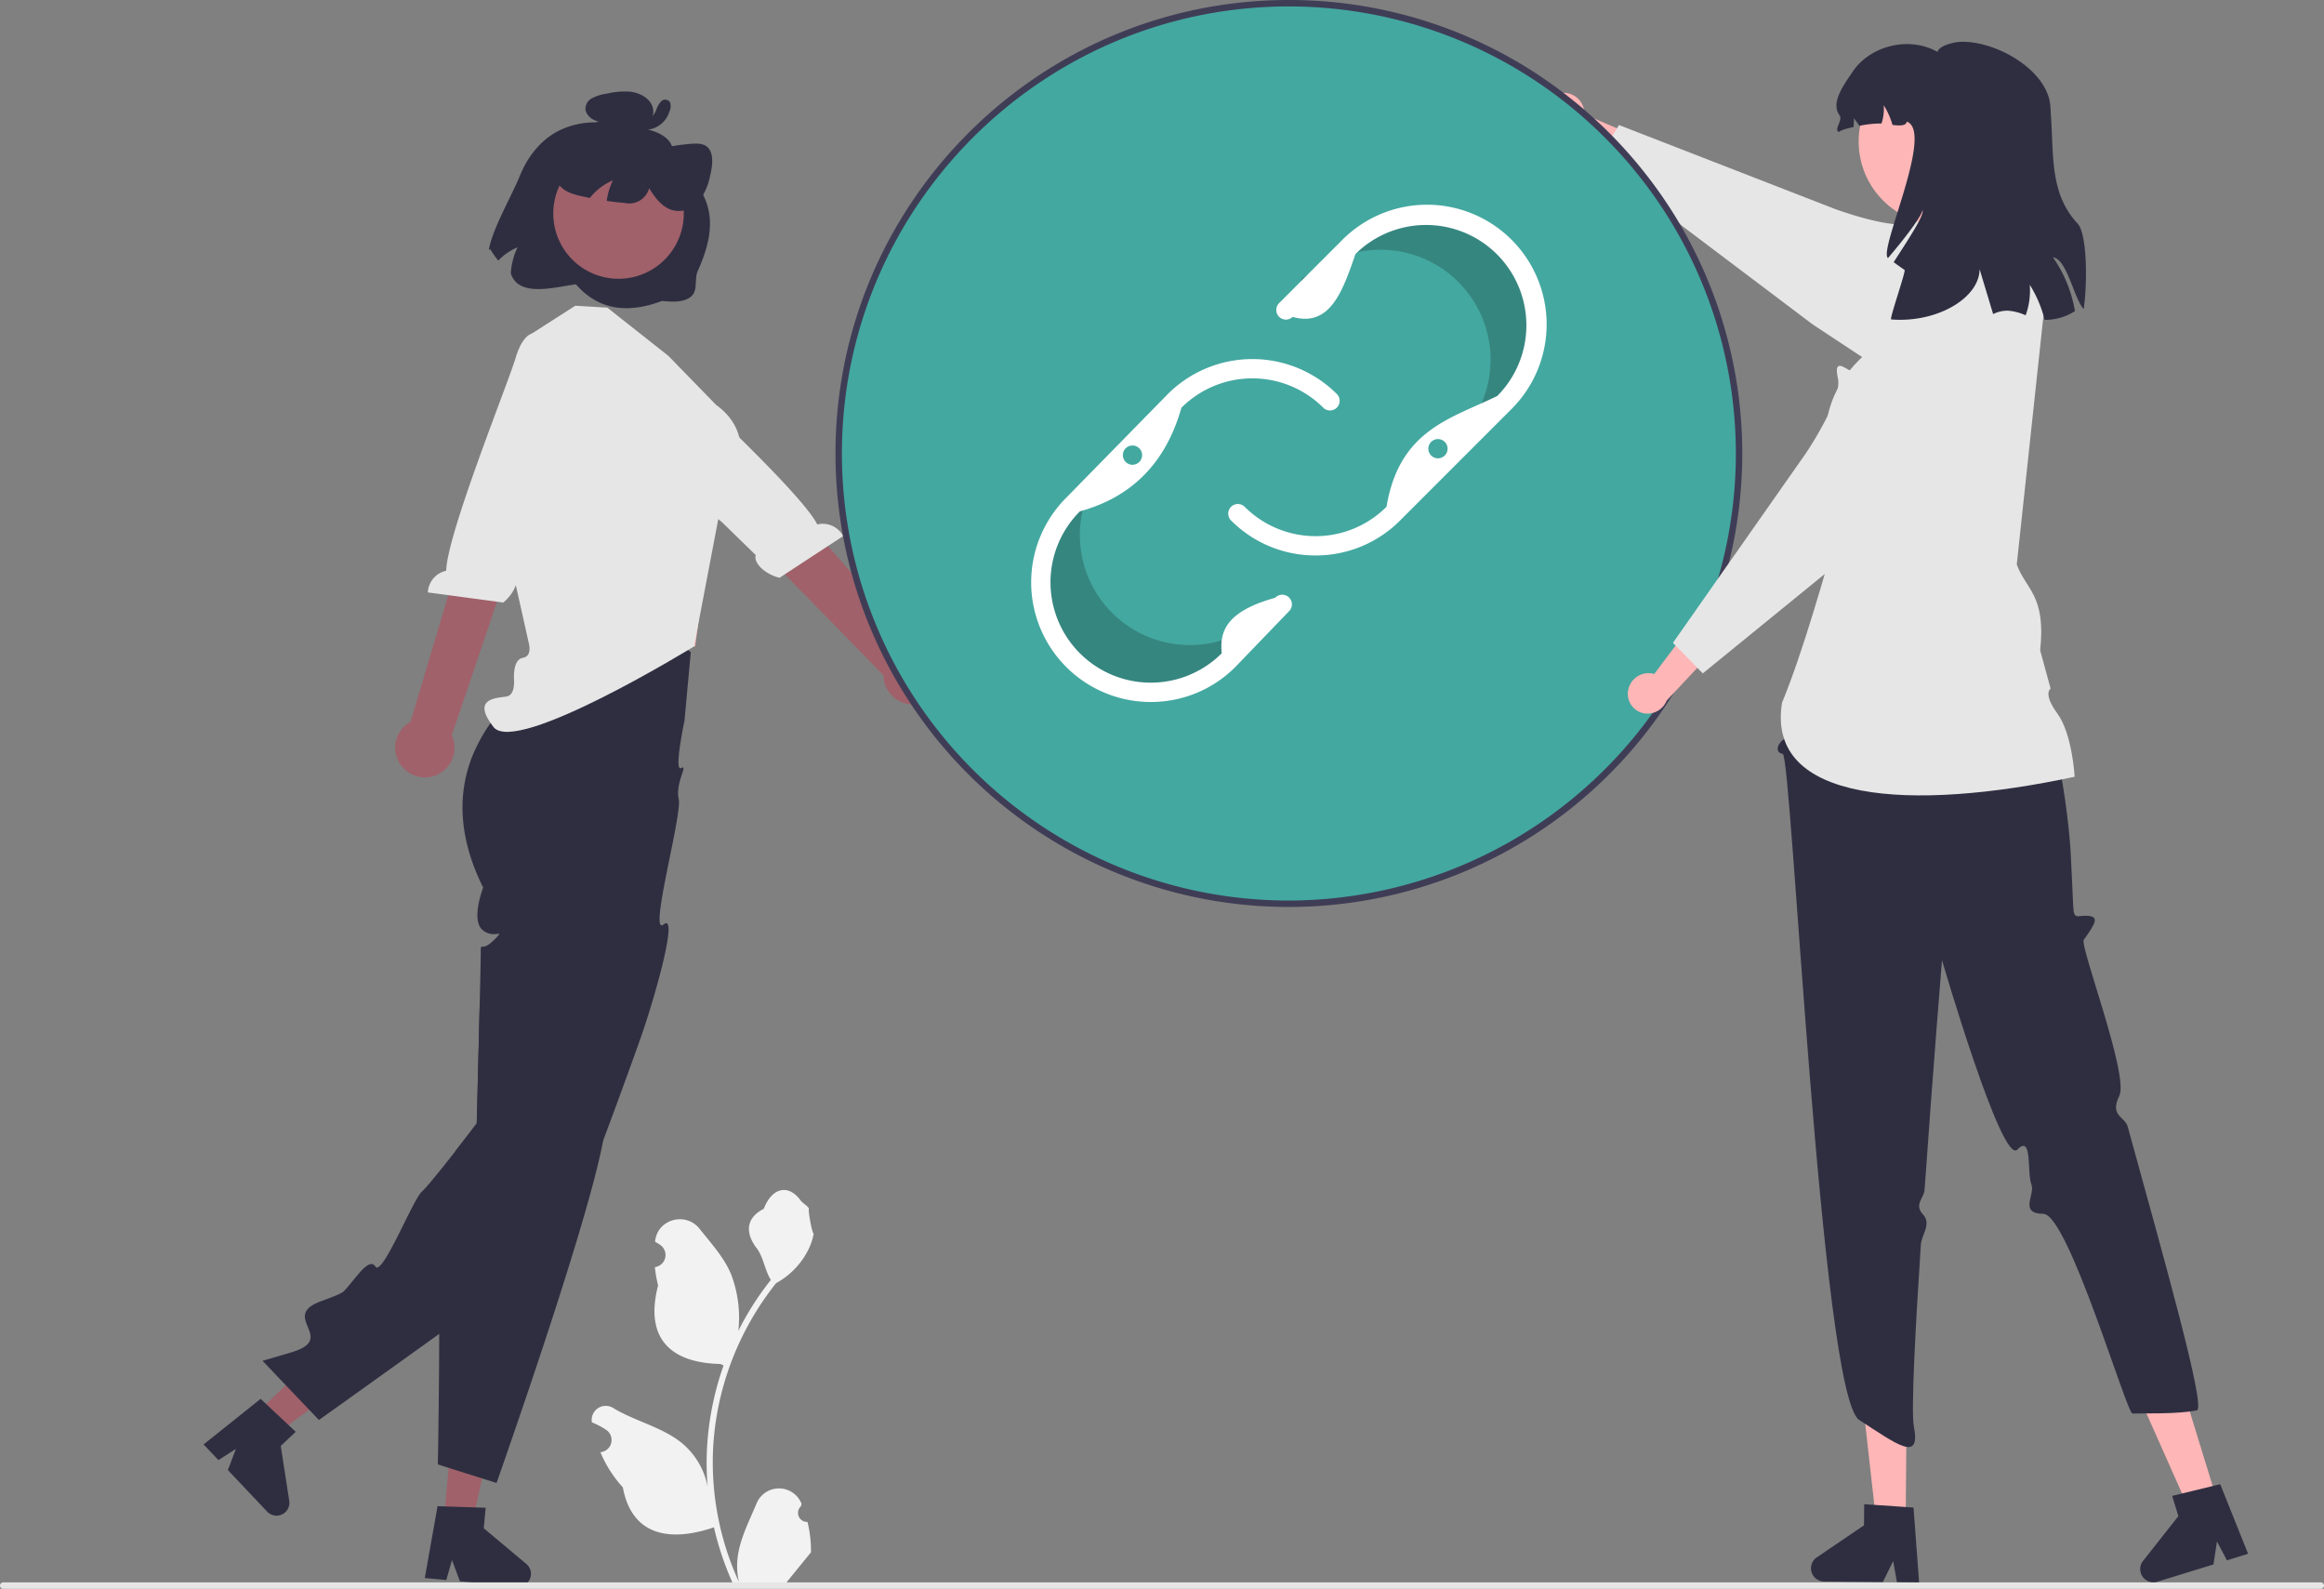 <svg xmlns="http://www.w3.org/2000/svg" data-name="Layer 1" width="722.73" height="493.998" viewBox="0 0 722.73 493.998" xmlns:xlink="http://www.w3.org/1999/xlink"><rect x="0" y="0" width="722.73" height="493.998" fill="#808080" stroke="none"/><path d="M489.746,676.2a2.807,2.807,0,0,1-2.035-4.866l.192-.765q-.038-.092-.076-.184a7.539,7.539,0,0,0-13.907.052c-2.275,5.478-5.17,10.966-5.883,16.758a22.304,22.304,0,0,0,.392,7.671,89.419,89.419,0,0,1-8.134-37.139,86.307,86.307,0,0,1,.535-9.628q.443-3.931,1.231-7.807a90.456,90.456,0,0,1,17.938-38.337,24.073,24.073,0,0,0,10.012-10.387,18.363,18.363,0,0,0,1.67-5.018c-.487.064-1.838-7.359-1.47-7.815-.679-1.031-1.895-1.543-2.637-2.549-3.689-5.002-8.773-4.129-11.426,2.669-5.669,2.861-5.724,7.606-2.245,12.169,2.213,2.903,2.517,6.832,4.459,9.94-.2.256-.408.503-.607.759a91.04,91.04,0,0,0-9.502,15.054,37.846,37.846,0,0,0-2.259-17.579c-2.163-5.217-6.216-9.611-9.786-14.122-4.288-5.418-13.08-3.053-13.836,3.814q-.011.1-.021.199.795.449,1.557.952a3.808,3.808,0,0,1-1.535,6.93l-.078.012a37.89,37.89,0,0,0,.999,5.665c-4.579,17.71,5.307,24.16,19.424,24.45.312.16.615.32.927.471a92.925,92.925,0,0,0-5.002,23.539,88.137,88.137,0,0,0,.064,14.231l-.024-.168a23.289,23.289,0,0,0-7.95-13.448c-6.118-5.026-14.762-6.877-21.363-10.916a4.371,4.371,0,0,0-6.694,4.252q.013.088.027.176a25.578,25.578,0,0,1,2.868,1.382q.795.449,1.557.952a3.808,3.808,0,0,1-1.535,6.93l-.078.012c-.056.008-.104.016-.16.024a37.923,37.923,0,0,0,6.975,10.923c2.863,15.46,15.162,16.927,28.318,12.425h.008a92.897,92.897,0,0,0,6.24,18.218h22.293c.08-.248.152-.503.224-.751a25.329,25.329,0,0,1-6.169-.367c1.654-2.03,3.308-4.075,4.962-6.105a1.383,1.383,0,0,0,.104-.12c.839-1.039,1.686-2.069,2.525-3.108l0-.001a37.101,37.101,0,0,0-1.087-9.451Z" transform="translate(-238.635 -203.001)" fill="#f2f2f2"/><polygon points="79.642 439.481 85.793 445.982 114.354 424.822 105.276 415.227 79.642 439.481" fill="#a0616a"/><path d="M328.356,646.078l-6.964-6.542-1.71-1.602-17.728,14.173,4.612,4.874,5.428-3.481-2.494,6.583,12.227,12.923a4,4,0,0,0,6.861-3.356l-2.639-17.071,4.65-4.397Z" transform="translate(-238.635 -203.001)" fill="#2f2e41"/><path d="M453.459,405.781l-1.95,21.29s-3.404,16.04-1.047,14.74-1.869,4.551-.756,9.626-9.507,42.914-4.697,38.994-2.78,23.16-7.58,36.52c-1.47,4.13-2.98,8.31-4.5,12.46-.3.84-.6,1.67-.91,2.51-1.97,5.4-3.94,10.72-5.83,15.74-.27.7-.53,1.4-.79,2.09-.01.02-.01.04-.02.04-6.22,16.37-11.55,29.25-13.68,31.38-1.11,1.11-18.72,13.83-36.47,26.57-18.63,13.37-37.41,26.77-37.41,26.77l-17.54-18.4s.42-.12,1.21-.36c1.46-.42,4.16-1.21,7.7-2.26,14.76-4.35-3.99-11.12,9.41-15.96,3.78-1.36,6.3-2.42,6.87-2.98,3.33-3.25,7.8-11,9.91-7.75s11.68-20.9,14.44-23.29c1.48-1.29,6.31-7.32,10.45-12.62,3.56-4.56,6.62-8.59,6.62-8.59s.06-2.16.15-5.6c.13-5.09.32-13,.521-20.92-.01-.01-.01-.01,0-.01.07-2.98.14-5.96.21-8.79.05-2.19.1-4.3.15-6.25.13-5.84.22-10.26.22-11.36,0-3.61,0-.8,2.85-2.98a12.889,12.889,0,0,0,1.21-1.08,14.592,14.592,0,0,0,1.68-1.79c.21-.45-1.1.16-2.8-.18a5.085,5.085,0,0,1-2.46-1.26c-3.58-3.22.28-13.12.28-13.12-8.14-16.28-7.55-29.63-3.74-39.92a51.208,51.208,0,0,1,13.21-19.35,47.803,47.803,0,0,1,7.23-5.67l.25-1.35,2.75-14.89A33.18,33.18,0,0,1,413.149,395.711a31.584,31.584,0,0,1,15.26-1.52,45.548,45.548,0,0,1,14.61,4.73A54.067,54.067,0,0,1,453.459,405.781Z" transform="translate(-238.635 -203.001)" fill="#2f2e41"/><polygon points="138.02 472.651 146.931 473.48 154.44 438.736 141.287 437.513 138.02 472.651" fill="#a0616a"/><path d="M402.319,689.271l-13.24-11.09.6-6.38-3.08-.1-9.54-.31h-.01l-2.34-.08-3.97,22.34,6.69.62,1.77-6.2,2.47,6.6,3.54.33,14.17,1.32c.12.01.25.02.37.02a3.973,3.973,0,0,0,2.98-1.34,3.916,3.916,0,0,0,1.01-2.3A3.995,3.995,0,0,0,402.319,689.271Z" transform="translate(-238.635 -203.001)" fill="#2f2e41"/><path d="M426.189,557.661c-3.39,18.45-17.74,61.71-26.42,87.03-3.95,11.57-6.71,19.4-6.71,19.4l-4.5-1.42h-.01l-7.61-2.4-2.77-.88h-.01l-3.36-1.07s.39-20.66.43-40.58c.03-8.35-.01-16.58-.17-23.1-.18-7.11-.49-12.2-1-13.21-2.11-4.14,1.42-4.58,5.15-5.62,3.74-1.05.82-2.63-.63-5.99-.979-2.24.95-5.23,2.32-6.93a16.711,16.711,0,0,1,1.21-1.37s-.66-.23-1.84-.63c3.56-4.56,6.62-8.59,6.62-8.59s.06-2.16.15-5.6c.13-5.09.32-13,.521-20.92-.01-.01-.01-.01,0-.01.07-2.98.14-5.96.21-8.79,5.72,4.39,11.28,8.69,16.32,12.67a.051.051,0,0,1,.02.04c12.11,9.57,21.2,17.25,22.48,19.69C427.169,550.481,426.969,553.421,426.189,557.661Z" transform="translate(-238.635 -203.001)" fill="#2f2e41"/><path d="M724.317,231.894a6.427,6.427,0,0,1,6.979,5.627,6.166,6.166,0,0,1,.022,1.019l20.622,8.806-.787,12.036L724.209,244.264a6.41,6.41,0,0,1-5.482-5.584,6.134,6.134,0,0,1,5.423-6.771Q724.233,231.901,724.317,231.894Z" transform="translate(-238.635 -203.001)" fill="#ffb6b6"/><path d="M864.619,306.191a18.901,18.901,0,0,0-2.79-6.53,16.907,16.907,0,0,0-1.21-1.62c-1.62-1.93-3.13-3.7-4.53-5.28-.85-.99-1.68-1.91-2.46-2.76-4.53-4.97-7.5-7.6-8.86-7.82-.66-.11-1.31-.19-1.94-.27-3.229-.4-5.57-.69-5.64-4.1a8.877,8.877,0,0,1,.1-1.46,17.848,17.848,0,0,1,.53-2.4,10.606,10.606,0,0,0,.31-1.36c.1-.59.06-1.03-.26-1.3-.4-.33-1.07-.28-2.33.22-.2.08-.43.17-.67.28-.08.03-.16.07-.25.11-.16.07-.34.15-.52.24-1.51.72-3.84.81-6.5.54-7.85-.8-18.47-4.76-18.6-4.81L742.119,241.881l-.62,1-1.47,2.38-.51.82-.58.94-2.53,4.08-1.28,2.06,21.6,16.29,2.35,1.77,2.021,1.53,41.24,31.11,15.38,10.15,3.43,2.26,14.62,9.64a18.858,18.858,0,0,0,26.4-5.76A18.905,18.905,0,0,0,864.619,306.191Z" transform="translate(-238.635 -203.001)" fill="#e6e6e6"/><path d="M960.365,696.999H239.635a1,1,0,0,1,0-2H960.365a1,1,0,0,1,0,2Z" transform="translate(-238.635 -203.001)" fill="#e6e6e6"/><polygon points="164.915 166.791 166.789 184.173 165.687 206.965 216.172 200.968 220.915 166.791 214.871 166.851 164.915 166.791" fill="#ffb6b6"/><path d="M446.493,313.65l-19-15h0l-9.974-.58-14.799,9.481L399.096,326.038l-8.57,20.818L403.096,403.038s1.179,4.032-1.911,4.516-2.719,6.427-2.719,6.427.629,5.15-2.371,5.604-11.0.454-4,9.454S454.462,403.999,454.462,403.999l8.041-42.194s15.595-20.946-1.2-32.942Z" transform="translate(-238.635 -203.001)" fill="#e6e6e6"/><path d="M363.549,441.209a9.157,9.157,0,0,1,2.763-13.767l23.899-80.205,14.944,7.524-26.027,76.875a9.207,9.207,0,0,1-15.58,9.573Z" transform="translate(-238.635 -203.001)" fill="#a0616a"/><path d="M406.152,306.809s-4.272-2.27-7.194,7.554c-2.339,7.865-21.321,54.713-21.563,66.103a7.194,7.194,0,0,0-5.696,6.733l23.469,3.145c4.101-3.459,5.177-8.131,3.59-9.517l5.096-13.917,21.258-44.279-15.843-14.235Z" transform="translate(-238.635 -203.001)" fill="#e6e6e6"/><path d="M531.553,414.846a9.157,9.157,0,0,0-8.445-11.218L468.284,341.014l-11.63,13.877,56.711,58.061a9.207,9.207,0,0,0,18.187,1.894Z" transform="translate(-238.635 -203.001)" fill="#a0616a"/><path d="M435.019,312.086s2.87-3.894,9.753,3.7c5.51,6.08,42.884,40.113,48.028,50.278a7.194,7.194,0,0,1,8.048,3.608L481.047,382.656c-5.193-1.345-8.184-5.092-7.353-7.029l-10.613-10.345-38.316-30.732,8.129-19.687Z" transform="translate(-238.635 -203.001)" fill="#e6e6e6"/><circle cx="400.827" cy="140.998" r="140" fill="#43a8a0"/><path d="M632.84,393.549a34.199,34.199,0,0,1-48.364,0l0-0a34.205,34.205,0,0,1-4.622-42.617l-7.524,7.676a34.199,34.199,0,0,0,0,48.364l0,0a34.199,34.199,0,0,0,48.364,0l16.673-17.313.254-1.076Z" transform="translate(-238.635 -203.001)" opacity="0.2"/><path d="M648.722,286.592a34.199,34.199,0,0,1,47.517,9.014l0,0a34.205,34.205,0,0,1-3.402,42.731l8.823-6.139a34.199,34.199,0,0,0,9.014-47.517l0-0a34.199,34.199,0,0,0-47.517-9.014L643.549,289.568l-.45,1.01Z" transform="translate(-238.635 -203.001)" opacity="0.2"/><path d="M596.512,421.268a37.199,37.199,0,0,1-26.304-63.502l31.568-32.208a37.198,37.198,0,0,1,52.628-.021,3,3,0,0,1-4.242,4.242,31.199,31.199,0,0,0-44.122 0c-4.637,16.346-14.655,27.562-31.568,32.208a31.199,31.199,0,1,0,44.101,44.144c-.684-6.706,1.276-13.01,16.634-17.272a3,3,0,1,1,4.321,4.162L622.855,410.332A36.985,36.985,0,0,1,596.512,421.268Z" transform="translate(-238.635 -203.001)" fill="#fff"/><path d="M647.763,375.705a36.956,36.956,0,0,1-26.304-10.896,3,3,0,0,1,4.243-4.242,31.198,31.198,0,0,0,44.121 0c3.998-24.084,20.298-27.483,34.467-34.466A31.199,31.199,0,0,0,660.169,281.979c-3.941,11.371-7.811,22.876-19.55,19.55a3,3,0,0,1-4.242-4.242l19.55-19.55A37.199,37.199,0,1,1,708.533,330.343l-34.466,34.466A36.955,36.955,0,0,1,647.763,375.705Z" transform="translate(-238.635 -203.001)" fill="#fff"/><path d="M761.099,272.751a142.542,142.542,0,0,0-21.07-27.49c-1.81-1.84-3.68-3.64-5.59-5.39-1.06-.97-2.13-1.92-3.22-2.85-2.07-1.78-4.2-3.5-6.37-5.16A140.286,140.286,0,0,0,639.459,203.001c-77.74,0-141,63.25-141,141a140.732,140.732,0,0,0,2.33,25.56.765.765,0,0,0,.021.14c.71,3.87,1.59,7.69,2.61,11.44a140.99,140.99,0,0,0,255.75,37.31q2.925-4.71,5.5-9.66A140.803,140.803,0,0,0,761.099,272.751ZM639.459,483.001a138.952,138.952,0,0,1-139-139c0-76.65,62.36-139,139-139a138.954,138.954,0,0,1,99.48,42.02,133.065,133.065,0,0,1,9.54,10.86,134.828,134.828,0,0,1,8.25,11.57,138.927,138.927,0,0,1,16.2,113.41c-1.23,4.24-2.67,8.39-4.29,12.46-1.63,4.08-3.44,8.08-5.44,11.96A139.472,139.472,0,0,1,639.459,483.001Z" transform="translate(-238.635 -203.001)" fill="#3f3d56"/><polygon points="592.636 472.969 583.445 472.891 579.376 436.612 592.942 436.727 592.636 472.969" fill="#ffb6b6"/><path d="M833.709,671.731l-2.4-.16-9.79-.67-3.15-.21-.06,6.57-14.68,9.96a4.11,4.11,0,0,0,2.28,7.51l18.27.15,3.2-6.48,1.17,6.52,6.9.06Z" transform="translate(-238.635 -203.001)" fill="#2f2e41"/><polygon points="689.407 466.253 680.622 468.954 665.792 435.596 678.759 431.61 689.407 466.253" fill="#ffb6b6"/><path d="M929.088,664.481l-2.34.57-9.529,2.31-3.07.75,1.93,6.29-10.99,13.92a4.116,4.116,0,0,0,3.23,6.66,4.155,4.155,0,0,0,1.2-.18l17.47-5.37,1.09-7.15,3.09,5.86,6.591-2.03Z" transform="translate(-238.635 -203.001)" fill="#2f2e41"/><path d="M812.783,370.917l-17.54,50.974-.579,4.079c-4.42,4.196,1.132,5.579-.949,6.685s-3.482,4.209-.676,4.763,11.85,199.373,23.781,207.093,19.191,13.304,17,2c-.883-4.554.366-28.972,2.172-56.508.205-3.121,3.438-6.424.633-9.458s.346-5.031.522-7.549c2.516-35.957,5.422-71.456,5.422-71.456s18.594,63.857,23.423,58.914,2.917,7.228,4.393,10.864c1.233,3.039-4.028,9.009,3.704,9.101s25.89,62.162,27.732,62.092c3.649-.139,13.908.254,20-1,3.008-.619-10.345-47.613-21.496-88.193-.889-3.236-5.729-3.311-2.616-9.559s-12.374-46.674-11.045-48.544c3.527-4.963,4.871-7.12,1.392-7.445s-4.507,1.583-4.694-3.231-.788-16.685-.788-16.685-2.52-46.949-20.166-72.888l-1.505-15.412Z" transform="translate(-238.635 -203.001)" fill="#2f2e41"/><path d="M856.604,273.595l-23.261,3.312L831.939,293.75l-11.478,17.955s-25.514,17.955-7.72,46.318c-6.771,24.433-13.504,47.865-19.922,63.487-5,31,39.793,33.971,91,23,0,0-.706-13.255-5.353-19.628s-2.117-7.764-2.117-7.764l-3.247-11.905c1.837-17.208-4.367-18.753-7.283-26.704l8.853-82.494Z" transform="translate(-238.635 -203.001)" fill="#e6e6e6"/><path d="M744.94,417.787a6.427,6.427,0,0,1,7.13-5.435,6.165,6.165,0,0,1,.995.221l13.474-17.924,11.5,3.637-21.112,22.558a6.41,6.41,0,0,1-6.731,3.991,6.134,6.134,0,0,1-5.281-6.882Q744.926,417.87,744.94,417.787Z" transform="translate(-238.635 -203.001)" fill="#ffb6b6"/><path d="M864.619,306.191c-.33-.41-.69-.81-1.07-1.2A18.832,18.832,0,0,0,842.719,300.751c-.34.14-.68.3-1.01.46-11.95,5.87-18.4,9.78-19.18,11.61-.27.62-.5,1.23-.73,1.82-.22.58-.43,1.13-.65,1.63-.92,2.14-1.98,3.47-4.68,2.87a10.804,10.804,0,0,1-2.57-.99c-.37-.18-.71-.37-1.03-.55-1.16-.64-2-1.1-2.57-.68-.55.41-.57,1.45-.07,3.86a8.049,8.049,0,0,1-.08,3.03,34.443,34.443,0,0,1-3.08,8.35,110.226,110.226,0,0,1-6.98,11.98l-23.79,33.92-1.61,2.29-1.76,2.51-14.04,20.02.83.85,3.48,3.55.77.79.7.72,1.81,1.85,1.7,1.73,37.93-30.9,4.23-3.45,7.58-6.18L833.449,359.191l29.39-27.2a18.705,18.705,0,0,0,6.05-13.35c0-.17.01-.33.01-.5A18.69,18.69,0,0,0,864.619,306.191Z" transform="translate(-238.635 -203.001)" fill="#e6e6e6"/><circle cx="604.004" cy="43.989" r="25.992" fill="#ffb6b6"/><path d="M877.084,283.031a41.039,41.039,0,0,1,6.831,16.705,17.254,17.254,0,0,1-9.421,2.719c-.113-.437-.227-.874-.356-1.311a37.508,37.508,0,0,0-4.273-9.599,22.595,22.595,0,0,1-1.279,9.486,16.647,16.647,0,0,0-5.584-1.441,10.146,10.146,0,0,0-4.532,1.068c-1.635-5.423-3.14-10.408-4.209-13.986-.032,8.968-13.176,16.786-27.518,15.653-.518-.324,4.678-15.07,4.176-15.41-1.149-.761-2.266-1.586-3.383-2.396,4.694-7.252,9.793-15.022,8.919-16.187.065,1.441-5.083,8.369-10.683,14.908-3.108-2.282,14.552-39.415,5.827-42.426-.146,1.311-2.072,1.311-4.419,1.036a23.95,23.95,0,0,0-2.736-6.135,14.41,14.41,0,0,1-.68,5.682,33.09,33.09,0,0,0-6.896.728,22.095,22.095,0,0,0-1.732-2.363,14.071,14.071,0,0,1-.081,2.736c-2.315.502-4.225,1.085-4.5,1.554-1.813-.664,1.279-3.658.146-5.212-2.881-3.885,1.392-9.55,4.095-13.565,5.552-8.223,17.741-11.072,26.369-6.135.389-1.344,2.38-2.234,4.937-2.833a13.394,13.394,0,0,1,3.302-.308c11.007.194,26.288,9.275,26.887,20.266.049,1.101.13,2.299.21,3.577.777,12.302-.178,23.649,8.223,32.649,3.043,3.254,3.075,18.664,1.91,26.595C883.608,295.9,881.455,283.501,877.084,283.031Z" transform="translate(-238.635 -203.001)" fill="#2f2e41"/><circle cx="352.184" cy="141.51" r="3" fill="#43a8a0"/><circle cx="447.184" cy="139.51" r="3" fill="#43a8a0"/><path d="M400.249,257.798c-2.283,5.686-8.724,16.868-9.597,22.968l.393-.386a27.539,27.539,0,0,0,2.545,3.639,17.689,17.689,0,0,1,6.007-4.13,21.174,21.174,0,0,0-2.109,8.125c2.431,7.619,13.668,4.226,20.252,3.394,6.575,7.521,15.322,9.483,26.777,5.159,3.204.33,6.79.53,9.035-1.363s.908-5.399,2.116-8.05c8.603-18.887.664-25.701-6.082-34.265-1.485-1.885-1.478-4.697-3.285-6.495-2.506-2.492-6.348-3.259-9.89-3.873a5.368,5.368,0,0,0,4.715-2.333,4.842,4.842,0,0,0-.064-5.054c-1.267-2.1-3.899-3.322-6.439-3.627a24.45,24.45,0,0,0-7.452.641,13.334,13.334,0,0,0-4.512,1.442,3.693,3.693,0,0,0-1.923,3.743,4.784,4.784,0,0,0,2.829,3.049,12.522,12.522,0,0,0,3.198.875,25.088,25.088,0,0,0-14.715,2.576C406.371,246.86,402.54,252.115,400.249,257.798Z" transform="translate(-238.635 -203.001)" fill="#2f2e41"/><circle cx="192.353" cy="66.382" r="20.293" fill="#a0616a"/><path d="M411.462,258.503c1.177,3.556,4.539,4.702,7.647,5.417.98.228,1.966.441,2.961.631.367-.459.758-.909,1.165-1.334a17.689,17.689,0,0,1,6.007-4.13,20.846,20.846,0,0,0-1.93,6.371q2.818.409,5.667.668a6.408,6.408,0,0,0,7.525-4.617c1.729,2.828,3.774,5.491,6.57,6.614a7.952,7.952,0,0,0,9.045-2.706,19.148,19.148,0,0,0,3.278-7.437c.794-3.149,1.234-6.777-.324-8.774-1.248-1.617-3.401-1.646-5.388-1.503a64.121,64.121,0,0,0-12.947,2.347l-.358.804c.726-4.361-.849-8.556-3.762-10.049-1.965-.998-4.329-.83-6.626-.628a30.197,30.197,0,0,0-8.653,1.673,16.621,16.621,0,0,0-7.842,6.263C411.46,251.21,410.447,255.432,411.462,258.503Z" transform="translate(-238.635 -203.001)" fill="#2f2e41"/><path d="M440.391,239.536c-.2-.059.319.017.139.022a1.652,1.652,0,0,0,.266-.037c.015-.003.217-.067.083-.02a1.629,1.629,0,0,0,.774-.505,6.749,6.749,0,0,0,1.106-1.969,7.07,7.07,0,0,1,1.521-2.536,1.74,1.74,0,0,1,2.776.424,4.052,4.052,0,0,1-.248,2.81,8.724,8.724,0,0,1-1.282,2.486A7.978,7.978,0,0,1,441.859,242.9a8.346,8.346,0,0,1-5.245.15,1.268,1.268,0,0,1-.051-2.319l2.867-1.174a1.256,1.256,0,1,1,1.011,2.298l-2.867,1.174-.051-2.319a4.994,4.994,0,0,0,1.097.188,4.204,4.204,0,0,0,1.189-.05,5.212,5.212,0,0,0,1.1-.268,7.174,7.174,0,0,0,.67-.284q.119-.058.236-.12c-.006.003.328-.191.182-.1a7.081,7.081,0,0,0,1.039-.809,2.859,2.859,0,0,0,.312-.347,6.646,6.646,0,0,0,.454-.629,6.522,6.522,0,0,0,.666-1.476,6.611,6.611,0,0,0,.184-.663,2.719,2.719,0,0,1,.067-.365c.106-.286-.02.167.102.291l.528.389a.69.69,0,0,0,.591-.095q.094-.132-.041.044a4.097,4.097,0,0,0-.287.433,11.851,11.851,0,0,0-.513,1.088,11.936,11.936,0,0,1-1.19,2.247,4.042,4.042,0,0,1-4.428,1.693,1.266,1.266,0,0,1-.715-1.625A1.281,1.281,0,0,1,440.391,239.536Z" transform="translate(-238.635 -203.001)" fill="#2f2e41"/></svg>